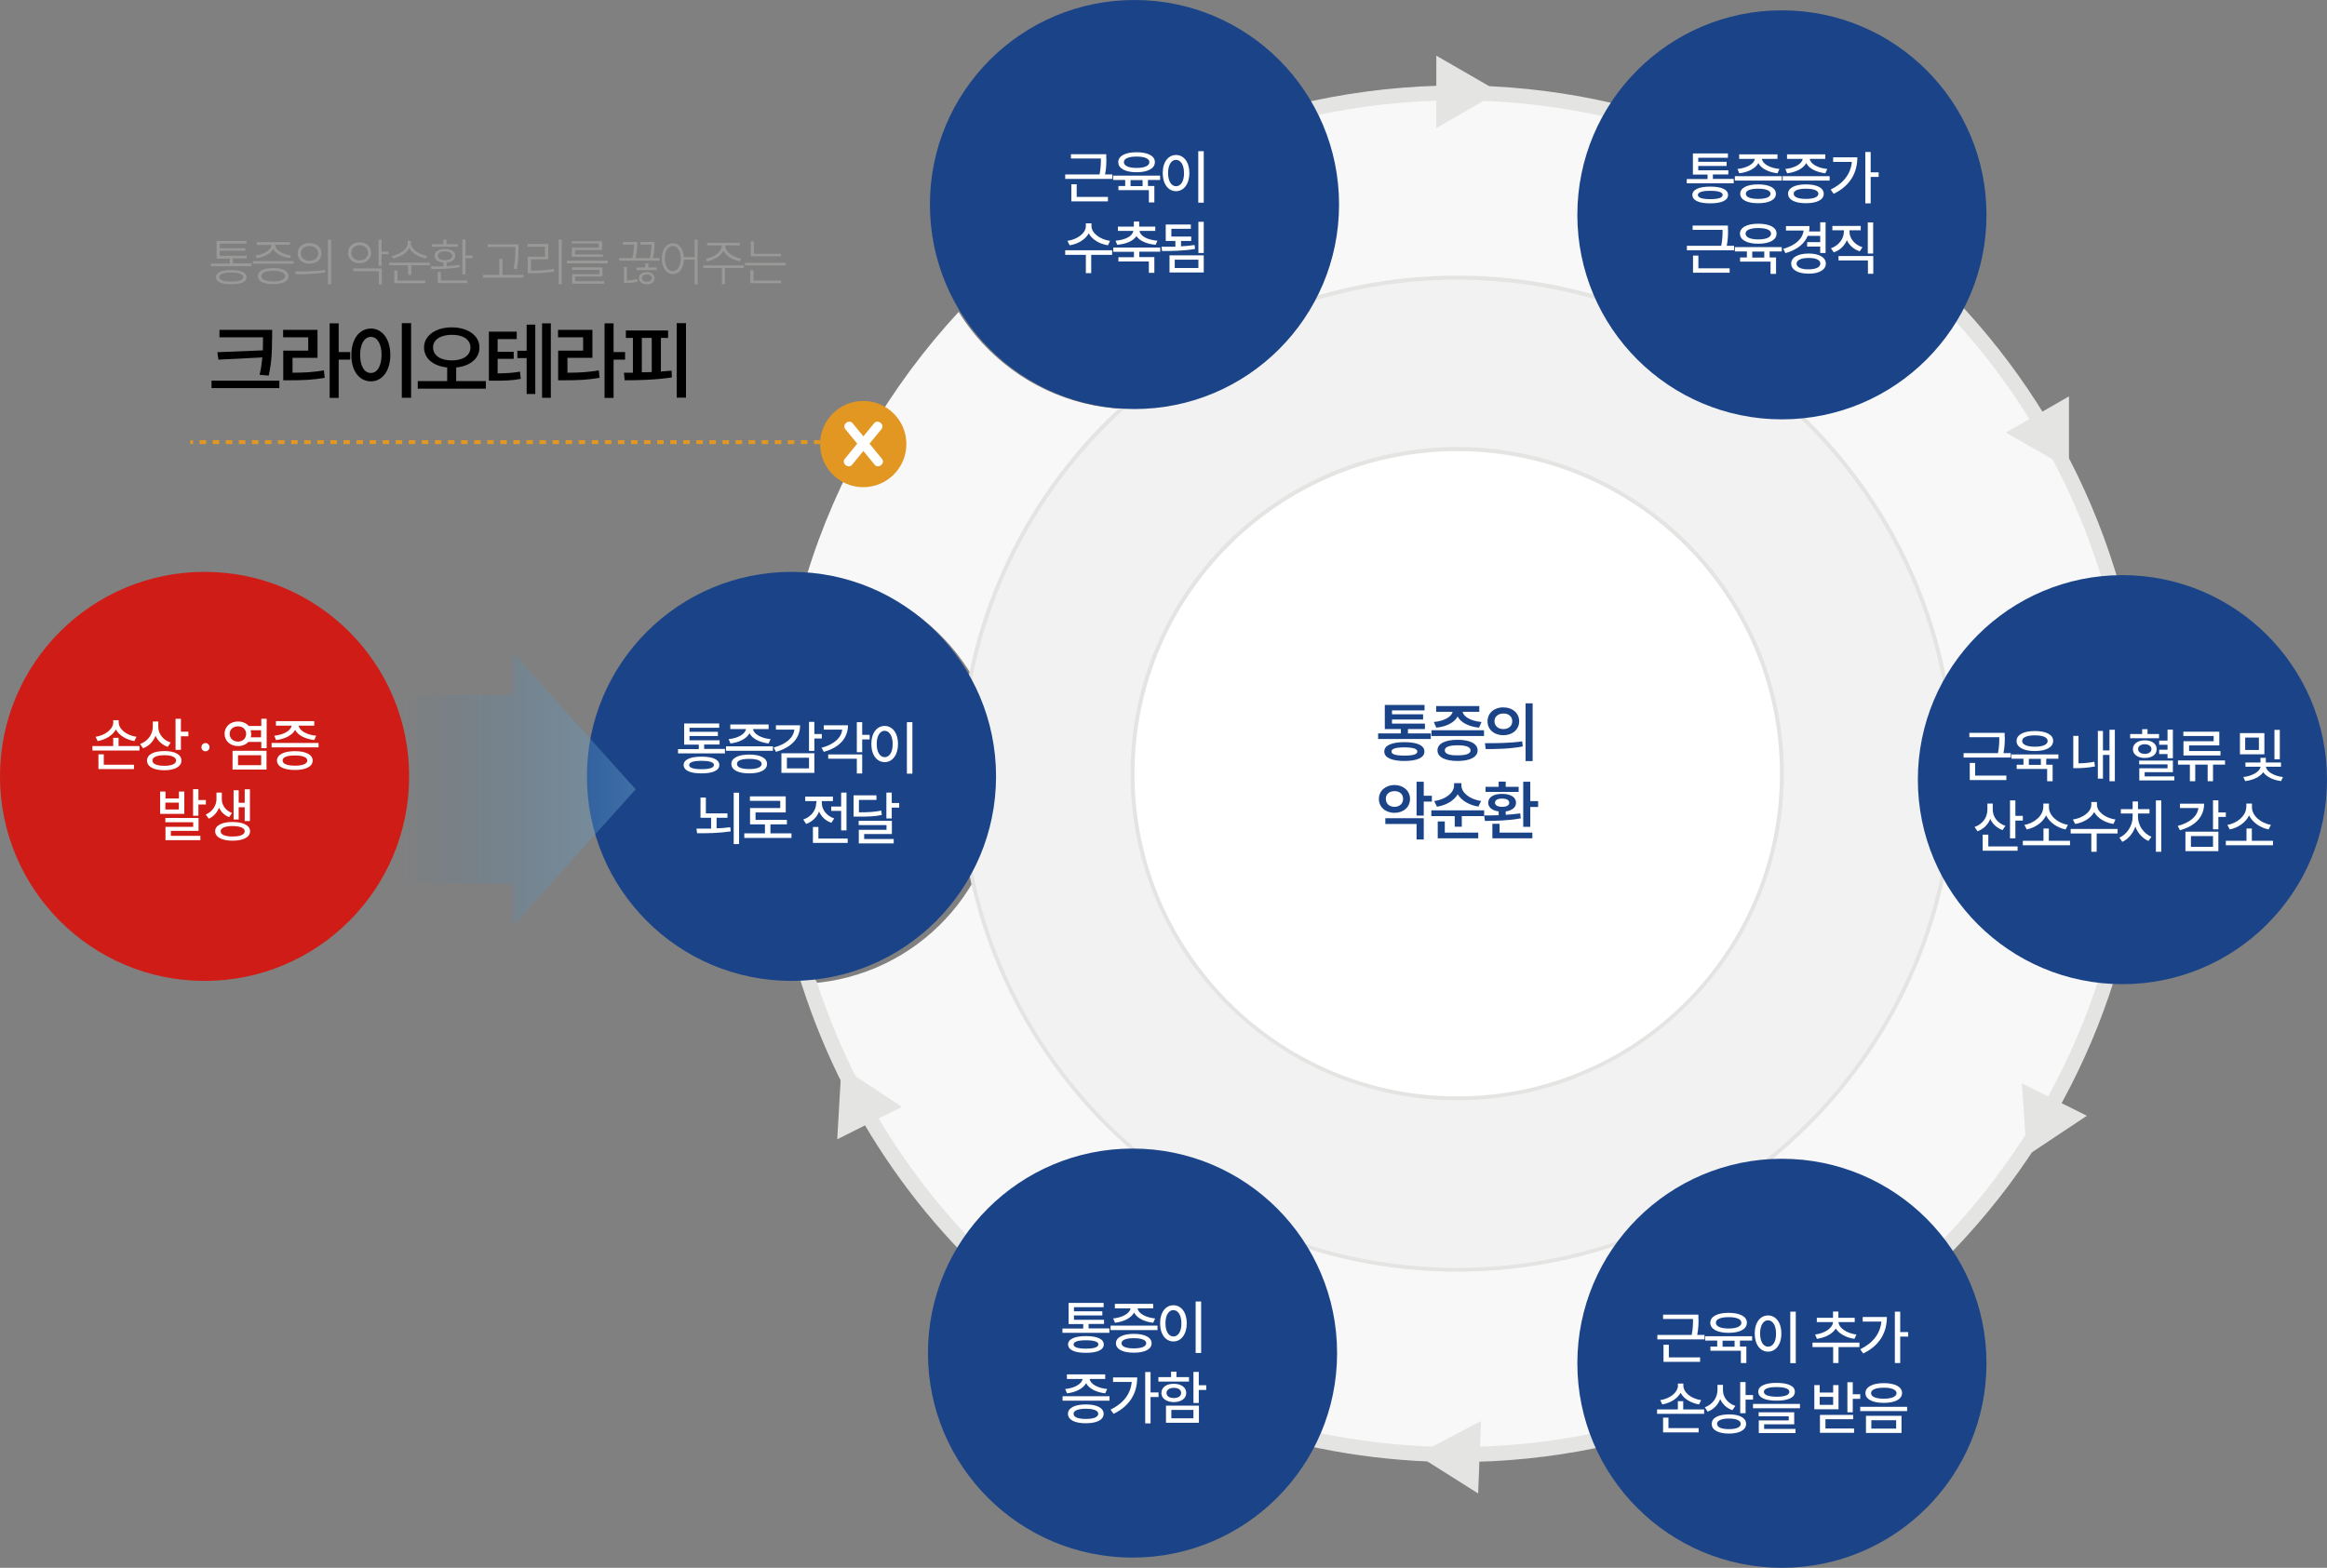 <?xml version="1.0" encoding="UTF-8"?>
<svg id="_레이어_2" data-name="레이어 2" xmlns="http://www.w3.org/2000/svg" xmlns:xlink="http://www.w3.org/1999/xlink" viewBox="0 0 178.02 119.97">
  <rect x="0" y="0" width="178.02" height="119.97" fill="#808080" stroke="none"/>
  <defs>
    <style>
      .cls-1 {
        fill: #f8f8f9;
      }

      .cls-1, .cls-2, .cls-3, .cls-4, .cls-5, .cls-6, .cls-7, .cls-8, .cls-9, .cls-10 {
        stroke-width: 0px;
      }

      .cls-2 {
        fill: #cf1c16;
      }

      .cls-3 {
        fill: #999998;
      }

      .cls-4 {
        fill: #000001;
      }

      .cls-5 {
        fill: #fff;
      }

      .cls-6 {
        fill: #e4e4e3;
      }

      .cls-7 {
        fill: url(#_무제_그라디언트);
      }

      .cls-8 {
        fill: #e19722;
      }

      .cls-9 {
        fill: #f2f2f2;
      }

      .cls-10 {
        fill: #1b4488;
      }
    </style>
    <linearGradient id="_무제_그라디언트" data-name="무제 그라디언트" x1="142.14" y1="52.04" x2="100.11" y2="52.04" gradientTransform="translate(-69.34 112.44) scale(1 -1)" gradientUnits="userSpaceOnUse">
      <stop offset="0" stop-color="#dadada"/>
      <stop offset="1" stop-color="#2581c4" stop-opacity="0"/>
    </linearGradient>
  </defs>
  <g id="_레이어_2-2" data-name=" 레이어 2">
    <path class="cls-1" d="m76.54,59.66c0,8.27-6.41,15.02-14.53,15.59,6.78,20.85,26.39,35.97,49.47,35.97,28.68,0,52.02-23.34,52.02-52.02S140.16,7.18,111.48,7.18c-3.77,0-7.45.41-11,1.18,1.15,2.18,1.81,4.66,1.81,7.29,0,8.64-7.01,15.65-15.65,15.65-5.62,0-10.54-2.98-13.3-7.43-5.28,5.7-9.3,12.57-11.63,20.18,8.26.43,14.82,7.24,14.82,15.61Z"/>
    <path class="cls-6" d="m111.48,6.88c-3.82,0-7.55.42-11.14,1.21.03.05.05.09.08.14,3.57-.77,7.26-1.19,11.06-1.19,28.81,0,52.17,23.36,52.17,52.17s-23.36,52.17-52.17,52.17c-23.21,0-42.87-15.16-49.64-36.12-.05,0-.1,0-.15,0,6.79,21.02,26.54,36.26,49.79,36.26h0c28.85-.01,52.32-23.48,52.32-52.33S140.33,6.88,111.48,6.88Z"/>
    <g>
      <path class="cls-6" d="m111.48,7.18c28.68,0,52.02,23.34,52.02,52.02s-23.34,52.02-52.02,52.02c-23.08,0-42.69-15.12-49.47-35.97-.06,0-.11,0-.17,0,6.77,20.96,26.43,36.12,49.64,36.12,28.81,0,52.17-23.36,52.17-52.17S140.29,7.04,111.48,7.04c-3.8,0-7.5.42-11.06,1.19.02.04.04.09.06.13,3.55-.77,7.22-1.18,11-1.18Z"/>
      <path class="cls-6" d="m111.48,111.88c-22.93,0-43.07-14.65-50.12-36.46l-.2-.62,1.03-.05.29.36c6.93,21.31,26.62,35.62,49,35.62,28.41,0,51.52-23.11,51.52-51.52S139.89,7.68,111.48,7.68c-3.64,0-7.3.39-10.89,1.17l-.37.08-.49-.92.58-.27c3.68-.79,7.44-1.2,11.17-1.2,29.04,0,52.67,23.63,52.67,52.67s-23.63,52.67-52.67,52.67Z"/>
    </g>
    <g>
      <circle class="cls-9" cx="111.48" cy="59.21" r="37.96"/>
      <path class="cls-6" d="m111.48,97.31c-21.01,0-38.11-17.09-38.11-38.11s17.09-38.11,38.11-38.11,38.11,17.09,38.11,38.11-17.09,38.11-38.11,38.11Zm0-75.91c-20.85,0-37.81,16.96-37.81,37.81s16.96,37.81,37.81,37.81,37.81-16.96,37.81-37.81-16.96-37.81-37.81-37.81Z"/>
    </g>
    <g>
      <circle class="cls-5" cx="111.48" cy="59.21" r="24.84"/>
      <path class="cls-6" d="m111.48,84.19c-13.78,0-24.99-11.21-24.99-24.99s11.21-24.99,24.99-24.99,24.99,11.21,24.99,24.99-11.21,24.99-24.99,24.99Zm0-49.67c-13.61,0-24.69,11.07-24.69,24.69s11.07,24.69,24.69,24.69,24.69-11.07,24.69-24.69-11.07-24.69-24.69-24.69Z"/>
    </g>
    <circle class="cls-10" cx="86.64" cy="103.54" r="15.65"/>
    <circle class="cls-10" cx="60.55" cy="59.41" r="15.65"/>
    <circle class="cls-10" cx="86.79" cy="15.65" r="15.65"/>
    <circle class="cls-10" cx="136.32" cy="104.32" r="15.65"/>
    <circle class="cls-10" cx="162.37" cy="59.66" r="15.65"/>
    <circle class="cls-10" cx="136.32" cy="16.44" r="15.65"/>
    <g>
      <path class="cls-5" d="m55.47,57.65h-3.6v-.33h1.59v-.34h-1.12v-1.62h2.68v.33h-2.27v.31h2.17v.32h-2.17v.33h2.3v.32h-1.18v.34h1.59v.33h0Zm-1.8.25c.87,0,1.36.23,1.36.64s-.49.64-1.36.64-1.36-.22-1.37-.64c0-.41.5-.64,1.37-.64Zm0,.96c.62,0,.94-.11.95-.32,0-.21-.33-.32-.95-.32s-.95.11-.95.32.33.32.95.32Z"/>
      <path class="cls-5" d="m59.13,57.45h-3.59v-.34h3.59v.34Zm-2.08-1.66h-1.18v-.35h2.93v.35h-1.19c.05.38.61.7,1.34.77l-.15.33c-.68-.08-1.25-.36-1.46-.78-.22.41-.78.7-1.46.78l-.14-.33c.72-.07,1.27-.39,1.33-.77h-.02Zm.27,1.95c.85,0,1.36.27,1.36.72s-.51.72-1.36.72-1.36-.26-1.37-.72c0-.45.52-.72,1.37-.72Zm0,1.11c.6,0,.94-.14.95-.39,0-.25-.35-.39-.95-.39s-.95.13-.94.39c0,.25.34.39.94.39Z"/>
      <path class="cls-5" d="m60.76,55.83h-1.4v-.33h1.85c0,1-.68,1.71-1.85,2.03l-.17-.33c.95-.25,1.5-.74,1.58-1.36h-.01Zm-.98,1.81h2.52v1.5h-2.52v-1.5Zm2.11,1.16v-.82h-1.69v.82h1.69Zm.41-2.63h.57v.34h-.57v.95h-.41v-2.22h.41v.93Z"/>
      <path class="cls-5" d="m64.42,55.83h-1.4v-.33h1.85c0,1.01-.69,1.72-1.85,2.03l-.17-.31c.95-.25,1.51-.76,1.58-1.38h-.01Zm-1.06,1.9h2.6v1.46h-.41v-1.13h-2.19s0-.33,0-.33Zm2.6-1.5h.57v.35h-.57v.98h-.41v-2.3h.41v.97Z"/>
      <path class="cls-5" d="m67.68,55.55c.59,0,1.02.54,1.02,1.38s-.43,1.39-1.02,1.39-1.02-.54-1.02-1.39.43-1.38,1.02-1.38Zm0,2.39c.36,0,.62-.38.61-1.01,0-.62-.25-1-.61-1.01-.36,0-.61.39-.61,1.01s.25,1.01.61,1.01Zm2.12,1.26h-.42v-3.94h.42v3.94Z"/>
      <path class="cls-5" d="m54.4,63.4v-.82h-.81v-1.55h.41v1.21h1.65v.34h-.83v.8c.36,0,.72-.04,1.05-.08l.03.32c-.87.13-1.81.15-2.57.14l-.05-.35h1.12Zm2.14,1.19h-.41v-3.93h.41v3.93Z"/>
      <path class="cls-5" d="m60.55,64.12h-3.61v-.35h1.58v-.69h-1.14v-1.25h2.31v-.55h-2.32v-.34h2.74v1.23h-2.31v.57h2.4v.34h-1.26v.69h1.61s0,.35,0,.35Z"/>
      <path class="cls-5" d="m62.46,61.45v-.15h-.86v-.34h2.12v.34h-.85v.15c0,.49.35.98.95,1.18l-.22.33c-.44-.15-.77-.47-.94-.86-.17.44-.52.78-.99.95l-.22-.34c.61-.2.99-.72.99-1.26h.02Zm-.26,1.83h.41v.89h2.24v.33h-2.66v-1.22h.01Zm2.56.26h-.41v-1.49h-.76v-.33h.76v-1.07h.41v2.89Z"/>
      <path class="cls-5" d="m67.06,61.21h-1.35v.95c.75,0,1.2-.03,1.71-.13l.04.33c-.54.12-1.03.13-1.85.13h-.31v-1.63h1.75v.34h0Zm-1.38,1.6h2.55v1.01h-2.12v.38h2.26v.34h-2.67v-1.04h2.12v-.36h-2.13v-.33h-.01Zm2.13-2.16h.41v.8h.57v.35h-.57v.83h-.41v-1.98Z"/>
    </g>
    <circle class="cls-2" cx="15.65" cy="59.41" r="15.65"/>
    <g>
      <path class="cls-5" d="m7.08,57.09h1.58v-.63h.41v.63h1.6v.34h-3.6v-.34h0Zm1.58-1.83v-.15h.42v.15c0,.54.6,1.01,1.36,1.12l-.16.33c-.62-.11-1.17-.43-1.41-.89-.25.45-.79.78-1.4.89l-.16-.33c.75-.11,1.35-.59,1.36-1.12h-.01Zm1.6,3.59h-2.73v-1.13h.41v.8h2.31v.33h.01Z"/>
      <path class="cls-5" d="m13.06,56.82l-.23.33c-.43-.15-.76-.46-.93-.85-.17.44-.5.79-.96.96l-.22-.33c.61-.22.97-.75.97-1.33v-.39h.42v.42c0,.52.36,1,.95,1.19Zm-.49.65c.81,0,1.31.27,1.31.73s-.5.74-1.31.74-1.32-.27-1.32-.74.5-.72,1.32-.73Zm0,1.13c.56,0,.9-.14.9-.41,0-.25-.34-.4-.9-.4s-.91.15-.91.4c0,.27.34.41.91.41Zm.86-3.6h.41v.99h.57v.35h-.57v1.04h-.41v-2.38Z"/>
      <path class="cls-5" d="m15.41,57.18c0-.18.14-.32.31-.32s.31.14.31.32c0,.17-.14.31-.31.31s-.31-.13-.31-.31Z"/>
      <path class="cls-5" d="m19,55.55h.99v-.55h.41v2.25h-.41v-.48h-.99c-.18.2-.46.32-.79.32-.59,0-1.03-.39-1.03-.94s.44-.94,1.03-.94c.33,0,.61.12.8.32v.02Zm-.8,1.2c.36,0,.63-.24.63-.59s-.27-.59-.63-.58c-.37,0-.63.24-.63.58s.26.58.63.59Zm-.41.7h2.6v1.44h-2.6v-1.44Zm2.19,1.1v-.76h-1.77v.76h1.77Zm-.76-2.39c0,.09-.01.18-.04.26h.79v-.54h-.8c.03.08.04.18.04.28h0Z"/>
      <path class="cls-5" d="m24.37,57.19h-3.59v-.34h3.59v.34Zm-2.08-1.66h-1.18v-.35h2.93v.35h-1.19c.05.38.61.7,1.34.77l-.15.33c-.68-.08-1.25-.36-1.46-.78-.22.41-.78.7-1.46.78l-.14-.33c.72-.07,1.27-.39,1.33-.77h-.02Zm.27,1.95c.85,0,1.36.27,1.36.72s-.51.72-1.36.72-1.36-.26-1.37-.72c0-.45.52-.72,1.37-.72Zm0,1.11c.6,0,.94-.14.95-.39,0-.25-.35-.39-.95-.39s-.95.13-.94.39c0,.25.34.39.94.39Z"/>
      <path class="cls-5" d="m12.66,61.1h1.03v-.53h.41v1.71h-1.85v-1.71h.41s0,.53,0,.53Zm-.02,1.49h2.55v.99h-2.12v.38h2.26v.33h-2.67v-1.02h2.12v-.35h-2.13v-.33h-.01Zm1.04-.65v-.52h-1.03v.52h1.03Zm1.09-1.55h.41v.83h.57v.34h-.57v.86h-.41v-2.03Z"/>
      <path class="cls-5" d="m17.75,62.21l-.22.32c-.37-.14-.62-.4-.77-.73-.14.36-.41.68-.79.85l-.23-.32c.54-.23.82-.73.82-1.17v-.51h.41v.51c0,.43.27.86.78,1.05Zm.05.69c.82,0,1.34.27,1.33.71,0,.45-.51.72-1.33.72s-1.34-.27-1.34-.72.51-.71,1.34-.71Zm0,1.11c.57,0,.92-.14.92-.4s-.35-.39-.92-.4c-.58,0-.93.15-.92.4,0,.26.34.4.92.4Zm.07-3.54h.39v.96h.46v-1.03h.4v2.43h-.4v-1.06h-.46v.94h-.39v-2.23h0Z"/>
    </g>
    <g>
      <path class="cls-3" d="m19.25,20.37h-3.11v-.2h1.44v-.38h-1.01v-1.35h2.29v.2h-2.05v.36h1.95v.19h-1.95v.38h2.06v.2h-1.06v.38h1.44v.2h-.01Zm-1.56.3c.74,0,1.17.18,1.17.54s-.42.54-1.17.54-1.17-.18-1.17-.54.41-.54,1.17-.54Zm0,.88c.58,0,.92-.12.92-.35,0-.21-.34-.35-.92-.35s-.92.13-.92.35.34.35.92.35Z"/>
      <path class="cls-3" d="m22.46,20.18h-3.11v-.2h3.11v.2Zm-1.71-1.44h-1.11v-.21h2.54v.2h-1.13c0,.45.65.75,1.22.82l-.1.2c-.52-.07-1.08-.32-1.27-.71-.19.39-.75.65-1.27.71l-.08-.2c.55-.06,1.21-.37,1.21-.81Zm.15,1.77c.73,0,1.17.22,1.17.62s-.44.61-1.17.61-1.17-.22-1.17-.61.44-.62,1.17-.62Zm0,1.03c.57,0,.92-.16.92-.41s-.35-.41-.92-.41-.92.16-.92.41.35.4.92.41Z"/>
      <path class="cls-3" d="m24.86,20.66l.02.18c-.79.14-1.64.15-2.26.14l-.03-.21c.64,0,1.51,0,2.27-.11Zm-.27-1.27c0,.47-.37.79-.91.79s-.91-.32-.91-.79.37-.79.91-.79.91.32.91.79Zm-.91.57c.39,0,.67-.24.67-.57s-.28-.57-.67-.57-.67.23-.67.57.28.57.67.57Zm1.41-1.62h.24v3.42h-.24v-3.42Z"/>
      <path class="cls-3" d="m28.39,19.34c0,.48-.37.8-.88.8s-.88-.32-.88-.8.37-.8.88-.8.88.33.88.8Zm-.88.59c.37,0,.65-.24.65-.59s-.28-.58-.65-.58-.64.24-.64.58.28.59.64.59Zm-.51.61h2.21v1.22h-.23v-1.01h-1.96v-.2h-.01Zm1.96-2.2h.23v.91h.53v.2h-.53v.89h-.23v-2.01Z"/>
      <path class="cls-3" d="m29.76,20.1h3.12v.2h-1.42v.73h-.24v-.73h-1.45v-.2Zm2.92-.52l-.11.2c-.49-.1-1.05-.38-1.25-.81-.2.42-.76.71-1.26.81l-.1-.19c.54-.1,1.23-.48,1.23-.97v-.19h.24v.19c0,.47.69.87,1.23.96h.01Zm-2.51,1.11h.24v.78h2.12v.2h-2.37v-.98Z"/>
      <path class="cls-3" d="m33.92,20.37v-.28c-.4-.03-.67-.22-.67-.52,0-.33.32-.52.79-.52s.79.2.79.52c0,.3-.27.49-.66.52v.27c.33-.02.67-.04.98-.1l.02.18c-.73.14-1.57.15-2.17.15l-.03-.2c.28,0,.62,0,.96-.01h0Zm-.87-1.68h.87v-.36h.23v.36h.87v.19h-1.97v-.19Zm.99,1.22c.34,0,.55-.14.55-.34s-.22-.34-.55-.34-.55.14-.55.34.21.34.55.34Zm-.55.91h.24v.64h2.01v.2h-2.25v-.84Zm2.12-1.27h.53v.21h-.53v1.23h-.24v-2.67h.24v1.22Z"/>
      <path class="cls-3" d="m36.95,21.04h1.25v-1.23h.24v1.23h1.61v.2h-3.11v-.2Zm2.71-2c0,.41,0,.88-.12,1.56l-.25-.03c.13-.65.13-1.11.14-1.53v-.14h-2.13v-.2h2.37v.34Z"/>
      <path class="cls-3" d="m40.37,18.67h1.57v1.18h-1.32v.86h.03c.56,0,1.08-.03,1.72-.13l.03.2c-.65.1-1.18.13-1.75.13h-.28v-1.27h1.32v-.76h-1.33s0-.2,0-.2Zm2.6,3.08h-.23v-3.42h.23v3.42Z"/>
      <path class="cls-3" d="m46.49,20.15h-3.12v-.2h3.12v.2Zm-2.74.31h2.34v.7h-2.09v.36h2.21v.19h-2.44v-.73h2.08v-.33h-2.09v-.18h0Zm.01-2h2.3v.67h-2.06v.34h2.12v.18h-2.37v-.7h2.06v-.32h-2.06v-.18h0Z"/>
      <path class="cls-3" d="m50.47,19.95h-3.11v-.2h1.01c.12-.47.14-.82.14-1.03h-.86v-.2h1.1v.08c0,.18,0,.58-.13,1.15h1.09c.11-.47.13-.81.13-1.03h-.85v-.2h1.08v.12c0,.2,0,.58-.12,1.11h.51v.2Zm-2.74.48h.23v1.03c.19,0,.48-.02.78-.11l.04.2c-.38.1-.7.11-.9.11h-.15s0-1.23,0-1.23Zm.97.04h.66v-.32h.24v.32h.64v.2h-1.54s0-.2,0-.2Zm.79.35c.34,0,.58.18.59.47,0,.29-.24.46-.59.46s-.59-.17-.61-.46c0-.29.25-.47.61-.47Zm0,.74c.22,0,.37-.11.38-.28,0-.17-.16-.29-.38-.29s-.38.11-.38.29c0,.17.15.28.38.28Z"/>
      <path class="cls-3" d="m52.31,19.67h.83v-1.33h.23v3.42h-.23v-1.89h-.82c-.02.68-.36,1.1-.84,1.1s-.85-.46-.85-1.17.34-1.18.85-1.18c.47,0,.8.4.84,1.05h-.01Zm-.84,1.08c.35,0,.61-.39.61-.96s-.25-.97-.61-.97-.62.39-.61.97c0,.56.24.96.61.96Z"/>
      <path class="cls-3" d="m53.79,20.31h3.11v.2h-1.44v1.24h-.23v-1.24h-1.43v-.2Zm2.91-.51l-.1.2c-.5-.1-1.06-.38-1.26-.82-.2.44-.76.72-1.25.82l-.1-.2c.54-.08,1.22-.48,1.22-.97v-.05h-1.11v-.2h2.5v.2h-1.11v.05c0,.49.68.88,1.22.97Z"/>
      <path class="cls-3" d="m56.99,20.11h3.12v.2h-3.12v-.2Zm.42.57h.23v.79h2.11v.2h-2.35s0-.99,0-.99Zm2.34-1.07h-2.31v-1.14h.23v.95h2.08v.2h0Z"/>
    </g>
    <g>
      <path class="cls-4" d="m16.18,29.13h5.19v.57h-5.19v-.57Zm4.63-3.2c0,.83,0,1.61-.25,2.81l-.7-.06c.12-.5.17-.93.21-1.33l-3.36.17-.08-.57,3.48-.14c.01-.31.01-.59.01-.88v-.12h-3.33v-.57h4.03v.69h-.01Z"/>
      <path class="cls-4" d="m21.67,25.24h2.62v2.14h-1.91v1.14c.9,0,1.6-.04,2.4-.18l.06.57c-.88.16-1.66.19-2.7.19h-.47v-2.27h1.91v-1.02h-1.92v-.57Zm4.24,1.7h.88v.58h-.88v2.93h-.69v-5.71h.69v2.2Z"/>
      <path class="cls-4" d="m28.37,25.14c.86,0,1.49.79,1.49,2.02s-.63,2.03-1.49,2.02c-.87,0-1.5-.78-1.49-2.02,0-1.23.62-2.01,1.49-2.02Zm0,3.4c.48,0,.81-.5.82-1.38,0-.87-.34-1.38-.82-1.38s-.82.52-.82,1.38.33,1.39.82,1.38Zm3.08,1.9h-.71v-5.71h.71v5.71Z"/>
      <path class="cls-4" d="m36.68,26.59c0,.86-.74,1.43-1.78,1.53v1.04h2.27v.58h-5.21v-.58h2.25v-1.04c-1.04-.11-1.77-.67-1.77-1.53,0-.92.9-1.54,2.12-1.54s2.12.62,2.12,1.54Zm-2.12.99c.84,0,1.43-.36,1.43-.99s-.61-.98-1.43-.97c-.84,0-1.44.37-1.43.97,0,.62.59.99,1.43.99Z"/>
      <path class="cls-4" d="m39.54,25.95h-1.47v.97h1.23v.54h-1.23v1.11c.68,0,1.15-.04,1.71-.13l.06.55c-.66.13-1.2.14-2.07.14h-.37v-3.75h2.13v.55h0Zm.04.89h.71v-2h.66v5.31h-.66v-2.75h-.71v-.57h0Zm1.89-2.1h.67v5.7h-.67v-5.7Z"/>
      <path class="cls-4" d="m42.7,25.24h2.62v2.14h-1.91v1.14c.9,0,1.6-.04,2.4-.18l.06.57c-.88.16-1.66.19-2.7.19h-.47v-2.27h1.91v-1.02h-1.92v-.57Zm4.24,1.7h.88v.58h-.88v2.93h-.69v-5.71h.69v2.2Z"/>
      <path class="cls-4" d="m48.42,28.51v-2.65h-.54v-.57h3.23v.57h-.55v2.57c.28-.02.55-.04.82-.07l.02.52c-1.22.19-2.56.22-3.61.22l-.06-.58h.7Zm1.44-.04v-2.61h-.76v2.63c.25,0,.5-.01.76-.02Zm2.62,1.96h-.71v-5.7h.71v5.7Z"/>
    </g>
    <g>
      <path class="cls-10" d="m109.46,56.55h-4.03v-.43h1.74v-.33h-1.23v-1.85h3.04v.42h-2.49v.3h2.38v.4h-2.38v.31h2.52v.42h-1.3v.33h1.75s0,.43,0,.43Zm-2.02.24c.98,0,1.53.25,1.53.72s-.56.72-1.53.72-1.54-.25-1.54-.72.56-.72,1.54-.72Zm0,1.03c.66,0,.99-.1.99-.31s-.33-.32-.99-.32-1,.11-.99.32c0,.21.33.31.99.31Z"/>
      <path class="cls-10" d="m113.53,56.32h-4.02v-.44h4.02v.44Zm-2.39-1.85h-1.27v-.44h3.3v.44h-1.28c.08.37.61.7,1.45.78l-.19.43c-.81-.08-1.4-.4-1.64-.85-.24.45-.83.77-1.63.85l-.19-.43c.82-.08,1.36-.41,1.44-.78h0Zm.37,2.14c.96,0,1.53.3,1.53.81s-.58.81-1.53.81-1.54-.29-1.54-.81.59-.81,1.54-.81Zm0,1.19c.64,0,.99-.12.99-.38s-.35-.39-.99-.39-.99.13-.98.39c0,.26.34.39.98.38Z"/>
      <path class="cls-10" d="m116.45,56.73l.04.39c-.99.19-2.05.2-2.83.2l-.06-.45c.8,0,1.9,0,2.85-.14Zm-.23-1.54c0,.63-.51,1.07-1.21,1.07s-1.22-.44-1.21-1.07c0-.63.52-1.07,1.21-1.06.7,0,1.21.44,1.21,1.06Zm-1.21.6c.39,0,.68-.23.68-.6s-.29-.6-.68-.59c-.39,0-.68.23-.68.59s.29.6.68.6Zm1.7-1.97h.54v4.42h-.54v-4.42Z"/>
      <path class="cls-10" d="m107.87,61.13c0,.64-.51,1.07-1.19,1.07s-1.2-.44-1.19-1.07c0-.62.51-1.06,1.19-1.06s1.19.45,1.19,1.06Zm-1.89,1.48h2.94v1.63h-.55v-1.19h-2.39v-.44Zm.7-.87c.37,0,.66-.23.66-.61s-.29-.6-.66-.59c-.39,0-.67.23-.66.59,0,.38.28.61.66.61Zm1.69-1.92h.55v1.07h.62v.45h-.62v1.07h-.55v-2.59Z"/>
      <path class="cls-10" d="m109.5,62.01h4.04v.44h-1.71v.81h-.54v-.81h-1.79v-.44Zm3.81-.72l-.21.43c-.72-.11-1.3-.47-1.58-.94-.29.48-.87.84-1.59.95l-.21-.43c.91-.13,1.52-.66,1.52-1.19v-.18h.56v.18c0,.52.61,1.06,1.51,1.18Zm-3.32,1.57h.54v.85h2.56v.44h-3.1s0-1.29,0-1.29Z"/>
      <path class="cls-10" d="m114.65,62.37v-.28c-.49-.06-.8-.31-.8-.66,0-.43.42-.69,1.07-.68.64,0,1.06.25,1.06.68,0,.35-.31.6-.79.66v.26c.38-.02.76-.06,1.11-.11l.04.38c-.93.18-1.98.19-2.74.2l-.06-.42c.33,0,.71,0,1.11-.02h0Zm-1-2.16h1v-.4h.54v.4h.99v.39h-2.53v-.39Zm.52,2.83h.55v.67h2.51v.44h-3.06s0-1.11,0-1.11Zm.75-1.3c.34,0,.54-.12.54-.31,0-.21-.21-.32-.54-.32-.35,0-.55.11-.55.32,0,.19.2.31.55.31Zm2.15-.44h.6v.45h-.6v1.52h-.54v-3.45h.54v1.48Z"/>
    </g>
    <g>
      <path class="cls-5" d="m132.64,14.03h-3.6v-.33h1.59v-.34h-1.12v-1.62h2.68v.33h-2.27v.31h2.17v.32h-2.17v.33h2.3v.32h-1.18v.34h1.59v.33h.01Zm-1.8.25c.87,0,1.36.23,1.36.64s-.49.64-1.36.64-1.36-.22-1.37-.64c0-.41.5-.64,1.37-.64Zm0,.96c.62,0,.94-.11.95-.32,0-.21-.33-.32-.95-.32s-.95.11-.95.32.33.32.95.32Z"/>
      <path class="cls-5" d="m136.31,13.82h-3.59v-.34h3.59v.34Zm-2.08-1.66h-1.18v-.35h2.93v.35h-1.19c.05.38.61.7,1.34.77l-.15.33c-.68-.08-1.25-.36-1.46-.78-.22.41-.78.7-1.46.78l-.14-.33c.72-.07,1.27-.39,1.33-.77h-.02Zm.27,1.95c.85,0,1.36.27,1.36.72s-.51.72-1.36.72-1.36-.26-1.37-.72c0-.45.52-.72,1.37-.72Zm0,1.11c.6,0,.94-.14.95-.39,0-.25-.35-.39-.95-.39s-.95.14-.94.39c0,.25.34.39.94.39Z"/>
      <path class="cls-5" d="m139.97,13.82h-3.59v-.34h3.59v.34Zm-2.08-1.66h-1.18v-.35h2.93v.35h-1.19c.05.38.61.7,1.34.77l-.15.33c-.68-.08-1.25-.36-1.46-.78-.22.41-.78.7-1.46.78l-.14-.33c.72-.07,1.27-.39,1.33-.77h-.02Zm.27,1.95c.85,0,1.36.27,1.36.72s-.51.72-1.36.72-1.36-.26-1.37-.72c0-.45.52-.72,1.37-.72Zm0,1.11c.6,0,.94-.14.95-.39,0-.25-.35-.39-.95-.39s-.95.14-.94.39c0,.25.34.39.94.39Z"/>
      <path class="cls-5" d="m141.66,12.39h-1.42v-.35h1.85c0,1.14-.51,2.16-1.81,2.79l-.23-.32c.99-.49,1.53-1.2,1.62-2.12h-.01Zm1.45.8h.61v.35h-.61v2.02h-.41v-3.93h.41v1.57h0Z"/>
      <path class="cls-5" d="m132.2,17.57c0,.33,0,.73-.1,1.24h.56v.34h-3.61v-.34h2.63c.1-.52.1-.9.1-1.22h-2.29v-.33h2.7v.31h0Zm-2.68,1.99h.41v.97h2.39v.34h-2.8v-1.31Z"/>
      <path class="cls-5" d="m136.31,19.24h-.93v.46h.49v1.26h-.42v-.94h-2.33v-.32h.52v-.46h-.92v-.33h3.59v.33h0Zm-1.8-2.12c.86,0,1.41.28,1.4.76,0,.48-.54.77-1.4.77s-1.4-.29-1.4-.77.54-.76,1.4-.76Zm0,1.2c.61,0,.98-.16.98-.44s-.37-.43-.98-.43-.98.16-.97.43c0,.28.37.44.97.44Zm.46,1.39v-.46h-.92v.46h.92Z"/>
      <path class="cls-5" d="m139.66,19.36h-.41v-.49h-1v-.34h1v-.48h-.96c-.25.63-.85,1.08-1.7,1.32l-.17-.33c.94-.26,1.48-.76,1.56-1.4h-1.35v-.34h1.8c0,.14,0,.28-.04.41h.86v-.7h.41v2.34h0Zm-1.3.04c.8,0,1.32.29,1.32.77s-.53.78-1.32.77c-.81,0-1.33-.29-1.33-.77s.52-.76,1.33-.77Zm0,1.21c.55,0,.9-.16.9-.44s-.35-.44-.9-.43c-.56,0-.91.16-.92.43,0,.28.36.45.92.44Z"/>
      <path class="cls-5" d="m142.49,18.91l-.22.32c-.46-.15-.8-.46-.98-.85-.18.43-.53.77-1,.93l-.22-.31c.61-.22.99-.73.99-1.27v-.11h-.88v-.33h2.17v.33h-.86v.11c0,.51.38.99.99,1.19h0Zm-1.85.68h2.67v1.36h-.41v-1.02h-2.25v-.34h0Zm2.25-2.57h.41v2.38h-.41v-2.38Z"/>
    </g>
    <g>
      <path class="cls-5" d="m84.88,101.99h-3.6v-.33h1.59v-.34h-1.12v-1.62h2.68v.33h-2.27v.31h2.17v.32h-2.17v.33h2.3v.32h-1.18v.34h1.59v.33h.01Zm-1.8.25c.87,0,1.36.23,1.36.64s-.49.64-1.36.64-1.36-.22-1.37-.64c0-.41.5-.64,1.37-.64Zm0,.96c.62,0,.94-.11.95-.32,0-.21-.33-.32-.95-.32s-.95.11-.95.32.33.32.95.32Z"/>
      <path class="cls-5" d="m88.55,101.78h-3.59v-.34h3.59v.34Zm-2.08-1.66h-1.18v-.35h2.93v.35h-1.19c.05.38.61.7,1.34.77l-.15.33c-.68-.08-1.25-.36-1.46-.78-.22.41-.78.7-1.46.78l-.14-.33c.72-.07,1.27-.39,1.33-.77h-.02Zm.27,1.95c.85,0,1.36.27,1.36.72s-.51.72-1.36.72-1.36-.26-1.37-.72c0-.45.52-.72,1.37-.72Zm0,1.11c.6,0,.94-.14.95-.39,0-.25-.35-.39-.95-.39s-.95.14-.94.39c0,.25.34.39.94.39Z"/>
      <path class="cls-5" d="m89.77,99.88c.59,0,1.02.54,1.02,1.38s-.43,1.39-1.02,1.39-1.02-.54-1.02-1.39.43-1.38,1.02-1.38Zm0,2.39c.36,0,.62-.38.61-1.01,0-.62-.25-1-.61-1.01-.36,0-.61.39-.61,1.01s.25,1.01.61,1.01Zm2.12,1.26h-.42v-3.94h.42v3.94Z"/>
      <path class="cls-5" d="m84.88,107.18h-3.59v-.34h3.59v.34Zm-2.08-1.66h-1.18v-.35h2.93v.35h-1.19c.05.38.61.7,1.34.77l-.15.33c-.68-.08-1.25-.36-1.46-.78-.22.41-.78.7-1.46.78l-.14-.33c.72-.07,1.27-.39,1.33-.77h-.02Zm.27,1.95c.85,0,1.36.27,1.36.72s-.51.72-1.36.72-1.36-.26-1.37-.72c0-.45.52-.72,1.37-.72Zm0,1.11c.6,0,.94-.14.95-.39,0-.25-.35-.39-.95-.39s-.95.14-.94.39c0,.25.34.39.94.39Z"/>
      <path class="cls-5" d="m86.57,105.75h-1.42v-.35h1.85c0,1.14-.51,2.16-1.81,2.79l-.23-.32c.99-.49,1.53-1.2,1.62-2.12h-.01Zm1.45.8h.61v.35h-.61v2.02h-.41v-3.93h.41v1.57h0Z"/>
      <path class="cls-5" d="m88.63,105.38h.96v-.42h.41v.42h.96v.34h-2.34v-.34h0Zm1.17.51c.57,0,.95.28.95.7s-.39.7-.95.7-.96-.28-.95-.7c0-.42.38-.71.95-.7Zm-.6,1.67h2.52v1.31h-2.52v-1.31Zm.6-.58c.33,0,.56-.14.56-.39s-.23-.39-.56-.39-.56.15-.56.39.22.39.56.39Zm1.5,1.55v-.64h-1.69v.64h1.69Zm.41-2.53h.57v.36h-.57v1h-.41v-2.38h.41v1.02Z"/>
    </g>
    <g>
      <path class="cls-5" d="m129.94,100.91c0,.33,0,.73-.1,1.24h.56v.34h-3.61v-.34h2.63c.1-.52.1-.9.1-1.22h-2.29v-.33h2.7v.31h0Zm-2.68,1.99h.41v.97h2.39v.34h-2.8s0-1.31,0-1.31Z"/>
      <path class="cls-5" d="m134.04,102.58h-.93v.46h.49v1.26h-.42v-.94h-2.33v-.32h.52v-.46h-.92v-.33h3.59v.33h0Zm-1.8-2.12c.86,0,1.41.28,1.4.76,0,.48-.54.77-1.4.77s-1.4-.29-1.4-.77.54-.76,1.4-.76Zm0,1.2c.61,0,.98-.16.98-.44s-.37-.43-.98-.43-.98.16-.97.43c0,.28.37.44.97.44Zm.46,1.39v-.46h-.92v.46h.92Z"/>
      <path class="cls-5" d="m135.26,100.66c.59,0,1.02.54,1.02,1.38s-.43,1.39-1.02,1.39-1.02-.54-1.02-1.39.43-1.38,1.02-1.38Zm0,2.39c.37,0,.62-.38.61-1.01,0-.62-.25-1-.61-1.01-.36,0-.61.39-.61,1.01s.25,1.01.61,1.01Zm2.12,1.26h-.42v-3.94h.42v3.94Z"/>
      <path class="cls-5" d="m142.24,103.08h-1.59v1.22h-.41v-1.22h-1.58v-.34h3.59v.34h0Zm-2.01-1.91h-1.24v-.33h1.24v-.48h.41v.48h1.25v.33h-1.24c.02.44.62.86,1.37.95l-.15.33c-.63-.09-1.17-.38-1.43-.79-.25.41-.8.7-1.44.79l-.14-.33c.75-.09,1.35-.51,1.37-.95Z"/>
      <path class="cls-5" d="m143.92,101.13h-1.42v-.35h1.85c0,1.14-.51,2.16-1.81,2.79l-.23-.32c.99-.49,1.53-1.2,1.62-2.12h-.01Zm1.45.8h.61v.35h-.61v2.02h-.41v-3.93h.41v1.57h0Z"/>
      <path class="cls-5" d="m126.78,107.85h1.58v-.63h.41v.63h1.6v.34h-3.6v-.34h0Zm1.58-1.83v-.15h.42v.15c0,.54.6,1.01,1.36,1.12l-.16.33c-.62-.11-1.17-.43-1.41-.89-.25.45-.79.78-1.4.89l-.16-.33c.75-.11,1.35-.59,1.36-1.12h0Zm1.6,3.59h-2.73v-1.13h.41v.8h2.31v.33h0Z"/>
      <path class="cls-5" d="m132.76,107.58l-.23.33c-.43-.15-.76-.46-.93-.85-.17.44-.5.79-.96.96l-.22-.33c.61-.22.97-.75.97-1.33v-.39h.42v.42c0,.52.36,1,.95,1.19Zm-.49.65c.81,0,1.31.27,1.31.73s-.5.74-1.31.74-1.32-.27-1.32-.74.5-.72,1.32-.73Zm0,1.13c.56,0,.9-.14.9-.41,0-.25-.34-.4-.9-.4s-.91.15-.91.4c0,.27.34.41.91.41Zm.86-3.6h.41v.99h.57v.35h-.57v1.04h-.41v-2.38Z"/>
      <path class="cls-5" d="m134.11,107.43h3.59v.33h-3.59v-.33Zm3.2-.93c0,.45-.51.68-1.4.68s-1.4-.24-1.4-.68.52-.68,1.4-.68,1.41.24,1.4.68Zm-2.76,1.57h2.71v.92h-2.3v.35h2.4v.32h-2.81v-.97h2.29v-.31h-2.3v-.31h.01Zm1.36-1.19c.63,0,.98-.13.98-.38,0-.23-.35-.36-.98-.36s-.97.13-.97.36c0,.25.35.37.97.38Z"/>
      <path class="cls-5" d="m138.8,105.99h.41v.57h1.03v-.57h.41v1.85h-1.85v-1.85Zm1.44,1.51v-.61h-1.03v.61h1.03Zm-1.01.77h2.54v.33h-2.12v.71h2.19v.33h-2.61v-1.38h0Zm2.51-1.58h.57v.35h-.57v1.03h-.41v-2.3h.41v.93h0Z"/>
      <path class="cls-5" d="m142.31,107.65h3.59v.33h-3.59v-.33Zm3.2-1.05c0,.47-.54.75-1.4.75s-1.4-.28-1.4-.75.54-.76,1.4-.76,1.41.28,1.4.76Zm-2.76,1.74h2.72v1.31h-2.72v-1.31Zm1.36-1.31c.61,0,.98-.16.98-.42s-.37-.43-.98-.42c-.6,0-.98.15-.97.42,0,.27.37.42.97.42Zm.95,2.29v-.64h-1.9v.64h1.9Z"/>
    </g>
    <g>
      <path class="cls-5" d="m153.37,56.39c0,.33,0,.73-.1,1.24h.56v.34h-3.61v-.34h2.63c.1-.52.1-.9.1-1.22h-2.29v-.33h2.7v.31h0Zm-2.68,1.99h.41v.97h2.39v.34h-2.8v-1.31Z"/>
      <path class="cls-5" d="m157.47,58.06h-.93v.46h.49v1.26h-.42v-.94h-2.33v-.32h.52v-.46h-.92v-.33h3.59v.33h0Zm-1.8-2.12c.86,0,1.41.28,1.4.76,0,.48-.54.77-1.4.77s-1.4-.29-1.4-.77.54-.76,1.4-.76Zm0,1.2c.61,0,.98-.16.98-.44s-.37-.43-.98-.43-.98.16-.97.43c0,.28.37.44.97.44Zm.46,1.39v-.46h-.92v.46h.92Z"/>
      <path class="cls-5" d="m158.6,56.31h.41v2.1c.37,0,.76-.03,1.21-.12l.05.36c-.54.1-.99.13-1.41.13h-.25v-2.47h-.01Zm3.19,3.47h-.41v-2.01h-.5v1.81h-.39v-3.65h.39v1.49h.5v-1.58h.41v3.93h0Z"/>
      <path class="cls-5" d="m165.17,56.49h-2.21v-.32h.92v-.37h.41v.37h.88v.32Zm-1.09.16c.54,0,.91.26.91.68s-.37.67-.91.67-.91-.27-.91-.67.37-.68.91-.68Zm0,1.04c.3,0,.51-.15.51-.37s-.22-.37-.51-.37-.52.14-.51.37c0,.22.2.36.51.37Zm-.43.51h2.58v.89h-2.16v.32h2.27v.31h-2.68v-.93h2.16v-.3h-2.17v-.31.02Zm1.53-.83h.64v-.38h-.64v-.32h.64v-.84h.41v2.19h-.41v-.32h-.64v-.32h0Z"/>
      <path class="cls-5" d="m170.21,58.51h-.91v1.27h-.41v-1.27h-.95v1.27h-.41v-1.27h-.91v-.32h3.6v.32h0Zm-3.18-2.52h2.75v1.05h-2.31v.43h2.4v.34h-2.83v-1.09h2.31v-.4h-2.32v-.34h0Z"/>
      <path class="cls-5" d="m173.23,57.72h-1.87v-1.62h1.87v1.62Zm-.31.95h-1.14v-.32h1.15v-.36h.41v.36h1.16v.32h-1.15c.02.34.57.71,1.3.79l-.14.31c-.62-.07-1.13-.34-1.37-.68-.24.35-.76.61-1.38.68l-.14-.31c.72-.08,1.29-.44,1.31-.79h-.01Zm-.11-1.28v-.95h-1.05v.95h1.05Zm1.19-1.54h.41v2.25h-.41v-2.25Z"/>
      <path class="cls-5" d="m153.42,63.19l-.22.33c-.44-.16-.77-.47-.94-.86-.17.44-.51.78-.98.95l-.22-.33c.62-.21.98-.74.98-1.32v-.47h.41v.48c0,.53.37,1.03.96,1.22h0Zm-1.73.68h.42v.9h2.24v.33h-2.67v-1.23h0Zm2.08-2.62h.41v1.18h.57v.36h-.57v1.36h-.41v-2.9Z"/>
      <path class="cls-5" d="m158.36,64.68h-3.61v-.34h1.58v-.94h.41v.94h1.62v.34Zm-2.04-2.89v-.3h.43v.3c0,.63.69,1.21,1.45,1.33l-.18.35c-.64-.13-1.22-.53-1.49-1.07-.26.54-.84.94-1.48,1.07l-.18-.35c.76-.12,1.43-.71,1.44-1.33h0Z"/>
      <path class="cls-5" d="m158.41,63.43h3.59v.35h-1.6v1.4h-.41v-1.4h-1.58v-.35h0Zm3.43-.72l-.16.34c-.65-.1-1.21-.44-1.47-.91-.26.47-.82.81-1.46.91l-.17-.34c.77-.11,1.41-.59,1.41-1.13v-.21h.43v.21c0,.53.64,1.02,1.41,1.13h.01Z"/>
      <path class="cls-5" d="m163.15,62.51v-.26h-.9v-.33h.9v-.59h.41v.59h.88v.33h-.88v.26c0,.63.41,1.27,1.03,1.52l-.23.32c-.45-.19-.82-.6-1-1.1-.18.52-.54.96-1,1.17l-.22-.32c.6-.27,1.01-.94,1.01-1.59Zm2.19,2.67h-.41v-3.93h.41v3.93Z"/>
      <path class="cls-5" d="m168.17,61.83h-1.4v-.33h1.85c0,1-.68,1.71-1.85,2.03l-.17-.33c.95-.25,1.5-.74,1.58-1.36h-.01Zm-.98,1.81h2.52v1.49h-2.52v-1.49Zm2.11,1.16v-.82h-1.69v.82h1.69Zm.41-2.63h.57v.34h-.57v.95h-.41v-2.22h.41v.93Z"/>
      <path class="cls-5" d="m173.89,64.68h-3.61v-.34h1.58v-.94h.41v.94h1.62v.34Zm-2.04-2.89v-.3h.43v.3c0,.63.69,1.21,1.45,1.33l-.18.35c-.64-.13-1.22-.53-1.49-1.07-.26.54-.84.94-1.48,1.07l-.18-.35c.76-.12,1.43-.71,1.44-1.33h0Z"/>
    </g>
    <polygon class="cls-7" points="48.63 60.4 39.22 49.94 39.22 53.19 19.13 53.19 19.13 67.61 39.22 67.61 39.22 70.86 48.63 60.4"/>
    <g>
      <polygon class="cls-6" points="112.68 7.03 110.88 5.99 110.88 8.07 112.68 7.03"/>
      <polygon class="cls-6" points="109.88 9.8 109.88 4.26 114.68 7.03 109.88 9.8"/>
    </g>
    <g>
      <polygon class="cls-6" points="157.28 34.14 157.28 32.06 155.47 33.1 157.28 34.14"/>
      <polygon class="cls-6" points="158.28 35.87 153.46 33.1 158.28 30.33 158.28 35.87"/>
    </g>
    <g>
      <polygon class="cls-6" points="155.93 86.65 157.66 85.5 155.79 84.57 155.93 86.65"/>
      <polygon class="cls-6" points="155.05 88.44 154.68 82.9 159.65 85.38 155.05 88.44"/>
    </g>
    <g>
      <polygon class="cls-6" points="110.39 111.4 112.15 112.51 112.23 110.43 110.39 111.4"/>
      <polygon class="cls-6" points="113.08 114.28 108.39 111.32 113.3 108.74 113.08 114.28"/>
    </g>
    <g>
      <polygon class="cls-6" points="65.27 83.43 65.15 85.51 67.01 84.58 65.27 83.43"/>
      <polygon class="cls-6" points="64.05 87.18 64.37 81.64 69 84.7 64.05 87.18"/>
    </g>
    <path class="cls-8" d="m63.77,33.98h-.5v-.3h.5v.3Zm-1,0h-.5v-.3h.5v.3Zm-1,0h-.5v-.3h.5v.3Zm-1,0h-.5v-.3h.5v.3Zm-1,0h-.5v-.3h.5v.3Zm-1,0h-.5v-.3h.5v.3Zm-1,0h-.5v-.3h.5v.3Zm-1,0h-.5v-.3h.5v.3Zm-1,0h-.5v-.3h.5v.3Zm-1,0h-.5v-.3h.5v.3Zm-1,0h-.5v-.3h.5v.3Zm-1,0h-.5v-.3h.5v.3Zm-1,0h-.5v-.3h.5v.3Zm-1,0h-.5v-.3h.5v.3Zm-1,0h-.5v-.3h.5v.3Zm-1,0h-.5v-.3h.5v.3Zm-1,0h-.5v-.3h.5v.3Zm-1,0h-.5v-.3h.5v.3Zm-1,0h-.5v-.3h.5v.3Zm-1,0h-.5v-.3h.5v.3Zm-1,0h-.5v-.3h.5v.3Zm-1,0h-.5v-.3h.5v.3Zm-1,0h-.5v-.3h.5v.3Zm-1,0h-.5v-.3h.5v.3Zm-1,0h-.5v-.3h.5v.3Zm-1,0h-.5v-.3h.5v.3Zm-1,0h-.5v-.3h.5v.3Zm-1,0h-.5v-.3h.5v.3Zm-1,0h-.5v-.3h.5v.3Zm-1,0h-.5v-.3h.5v.3Zm-1,0h-.5v-.3h.5v.3Zm-1,0h-.5v-.3h.5v.3Zm-1,0h-.5v-.3h.5v.3Zm-1,0h-.5v-.3h.5v.3Zm-1,0h-.5v-.3h.5v.3Zm-1,0h-.5v-.3h.5v.3Zm-1,0h-.5v-.3h.5v.3Zm-1,0h-.5v-.3h.5v.3Zm-1,0h-.5v-.3h.5v.3Zm-1,0h-.5v-.3h.5v.3Zm-1,0h-.5v-.3h.5v.3Zm-1,0h-.5v-.3h.5v.3Zm-1,0h-.5v-.3h.5v.3Zm-1,0h-.5v-.3h.5v.3Zm-1,0h-.5v-.3h.5v.3Zm-1,0h-.5v-.3h.5v.3Zm-1,0h-.5v-.3h.5v.3Zm-1,0h-.5v-.3h.5v.3Zm-1,0h-.5v-.3h.5v.3Zm-1,0h-.22v-.3h.22v.3Z"/>
    <g>
      <circle class="cls-8" cx="66.04" cy="33.98" r="3.3"/>
      <path class="cls-5" d="m65.58,33.95l-.91-1.11c-.13-.16-.09-.35.06-.48.16-.13.37-.13.5.03l.82,1,.82-1c.13-.16.34-.16.5-.03.15.13.19.32.06.48l-.91,1.11.95,1.16c.13.16.09.35-.06.48-.16.13-.37.13-.5-.03l-.86-1.05-.86,1.05c-.13.16-.34.16-.5.03-.15-.13-.19-.32-.06-.48l.95-1.16Z"/>
    </g>
    <g>
      <path class="cls-5" d="m84.64,12.11c0,.33,0,.73-.1,1.24h.56v.34h-3.61v-.34h2.63c.1-.52.1-.9.1-1.22h-2.29v-.33h2.7v.31h.01Zm-2.68,1.99h.41v.97h2.39v.34h-2.8v-1.31Z"/>
      <path class="cls-5" d="m88.75,13.77h-.93v.46h.49v1.26h-.42v-.94h-2.33v-.32h.52v-.46h-.92v-.33h3.59s0,.33,0,.33Zm-1.8-2.12c.86,0,1.41.28,1.4.76,0,.48-.54.77-1.4.77s-1.4-.29-1.4-.77.54-.76,1.4-.76Zm0,1.2c.61,0,.98-.16.98-.44s-.37-.43-.98-.43-.98.16-.97.43c0,.28.37.44.97.44Zm.46,1.39v-.46h-.92v.46h.92Z"/>
      <path class="cls-5" d="m89.97,11.86c.59,0,1.02.54,1.02,1.38s-.43,1.39-1.02,1.39-1.02-.54-1.02-1.39.43-1.38,1.02-1.38Zm0,2.39c.36,0,.62-.38.61-1.01,0-.62-.25-1-.61-1.01-.36,0-.61.39-.61,1.01s.25,1.01.61,1.01Zm2.12,1.26h-.42v-3.94h.42v3.94Z"/>
      <path class="cls-5" d="m81.49,19.15h3.59v.35h-1.6v1.4h-.41v-1.4h-1.58s0-.35,0-.35Zm3.43-.72l-.16.34c-.65-.1-1.21-.44-1.47-.91-.26.47-.82.81-1.46.91l-.17-.34c.77-.11,1.41-.59,1.41-1.13v-.21h.43v.21c0,.53.64,1.02,1.41,1.13h0Z"/>
      <path class="cls-5" d="m88.75,19.26h-1.59v.41h1.15v1.21h-.42v-.87h-2.33v-.33h1.19v-.41h-1.58v-.33h3.59v.33h-.01Zm-2.03-1.59h-1.2v-.33h1.22v-.39h.41v.39h1.23v.33h-1.2c.04.39.58.68,1.36.75l-.13.31c-.68-.06-1.22-.29-1.47-.66-.24.37-.79.6-1.47.66l-.13-.31c.78-.07,1.31-.36,1.36-.75h.02Z"/>
      <path class="cls-5" d="m89.92,18.87v-.43h-.74v-1.26h1.92v.33h-1.49v.59h1.52v.34h-.78v.41c.35-.02.7-.05,1.04-.1l.03.3c-.86.15-1.81.16-2.52.16l-.04-.33h1.08-.02Zm-.45.67h2.62v1.31h-2.62v-1.31Zm2.21.97v-.64h-1.81v.64h1.81Zm.41-1.15h-.41v-2.39h.41v2.39Z"/>
    </g>
  </g>
</svg>